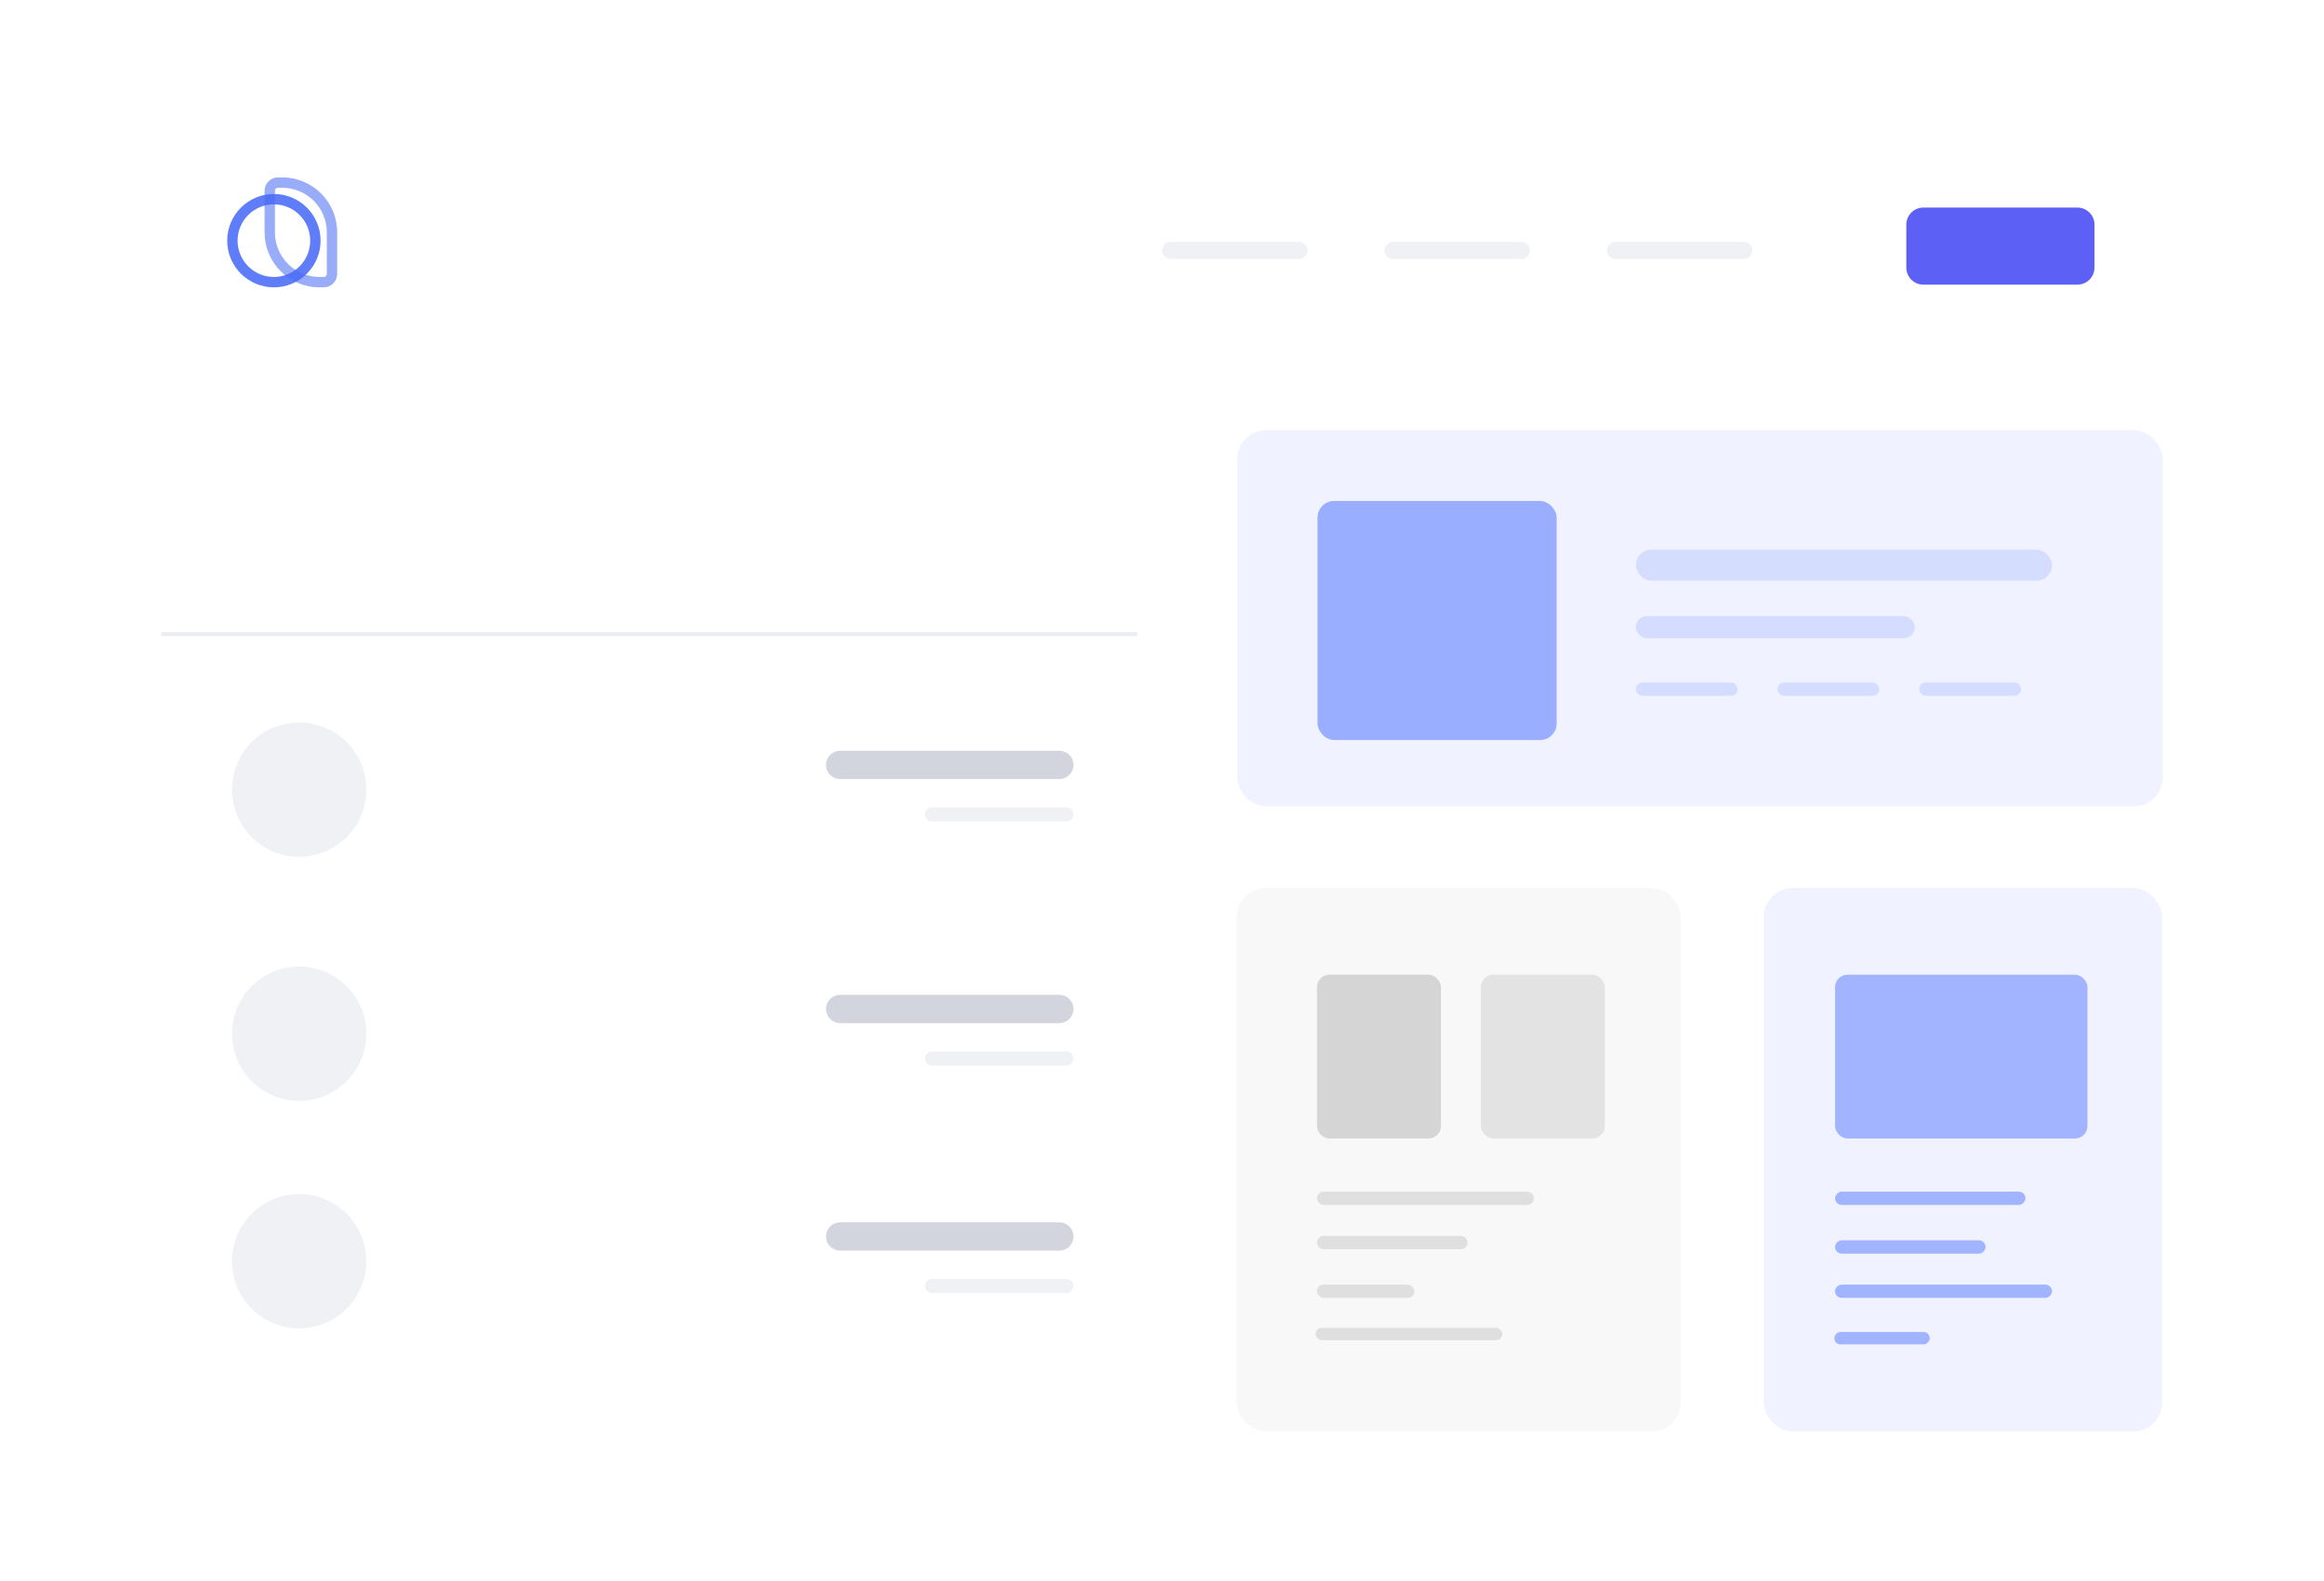 <svg xmlns="http://www.w3.org/2000/svg" width="560" height="381" viewBox="0 0 560 381" fill="none">
<rect width="560" height="381" rx="12" fill="white"/>
<g filter="url(#filter0_dd)">
<path d="M510.883 35.699H47.106C42.552 35.699 38.861 39.396 38.861 43.957V68.732C38.861 73.293 42.552 76.99 47.106 76.99H510.883C515.436 76.99 519.128 73.293 519.128 68.732V43.957C519.128 39.396 515.436 35.699 510.883 35.699Z" fill="white"/>
<path d="M500.577 46.022H463.474C461.198 46.022 459.352 47.87 459.352 50.151V60.474C459.352 62.754 461.198 64.603 463.474 64.603H500.577C502.853 64.603 504.699 62.754 504.699 60.474V50.151C504.699 47.87 502.853 46.022 500.577 46.022Z" fill="#5C60F5"/>
<path d="M420.189 54.28H389.27C388.132 54.28 387.209 55.204 387.209 56.344C387.209 57.485 388.132 58.409 389.27 58.409H420.189C421.327 58.409 422.25 57.485 422.25 56.344C422.25 55.204 421.327 54.28 420.189 54.28Z" fill="#EFF1F5"/>
<path d="M366.597 54.28H335.678C334.54 54.28 333.617 55.204 333.617 56.344C333.617 57.485 334.54 58.409 335.678 58.409H366.597C367.735 58.409 368.658 57.485 368.658 56.344C368.658 55.204 367.735 54.28 366.597 54.28Z" fill="#EFF1F5"/>
<path d="M313.005 54.28H282.086C280.948 54.28 280.025 55.204 280.025 56.344C280.025 57.485 280.948 58.409 282.086 58.409H313.005C314.143 58.409 315.066 57.485 315.066 56.344C315.066 55.204 314.143 54.28 313.005 54.28Z" fill="#EFF1F5"/>
</g>
<g filter="url(#filter1_dd)">
<path d="M262.08 104H50.92C44.337 104 39 109.637 39 116.59V332.41C39 339.363 44.337 345 50.92 345H262.08C268.663 345 274 339.363 274 332.41V116.59C274 109.637 268.663 104 262.08 104Z" fill="white"/>
<path d="M38.861 148.821H274.012" stroke="#EBEEF2"/>
<path d="M72.089 202.496C81.029 202.496 88.277 195.249 88.277 186.309C88.277 177.368 81.029 170.121 72.089 170.121C63.148 170.121 55.901 177.368 55.901 186.309C55.901 195.249 63.148 202.496 72.089 202.496Z" fill="#EFF1F5"/>
<path d="M255.268 176.937H202.444C200.562 176.937 199.036 178.462 199.036 180.345C199.036 182.227 200.562 183.753 202.444 183.753H255.268C257.15 183.753 258.676 182.227 258.676 180.345C258.676 178.462 257.15 176.937 255.268 176.937Z" fill="#D3D5DE"/>
<path d="M256.972 190.569H224.596C223.655 190.569 222.892 191.331 222.892 192.273C222.892 193.214 223.655 193.977 224.596 193.977H256.972C257.913 193.977 258.676 193.214 258.676 192.273C258.676 191.331 257.913 190.569 256.972 190.569Z" fill="#EFF1F5"/>
<path d="M72.089 261.32C81.029 261.32 88.277 254.073 88.277 245.132C88.277 236.192 81.029 228.944 72.089 228.944C63.148 228.944 55.901 236.192 55.901 245.132C55.901 254.073 63.148 261.32 72.089 261.32Z" fill="#EFF1F5"/>
<path d="M255.268 235.76H202.444C200.562 235.76 199.036 237.286 199.036 239.168C199.036 241.051 200.562 242.576 202.444 242.576H255.268C257.15 242.576 258.676 241.051 258.676 239.168C258.676 237.286 257.15 235.76 255.268 235.76Z" fill="#D3D5DE"/>
<path d="M256.972 249.392H224.596C223.655 249.392 222.892 250.155 222.892 251.096C222.892 252.037 223.655 252.8 224.596 252.8H256.972C257.913 252.8 258.676 252.037 258.676 251.096C258.676 250.155 257.913 249.392 256.972 249.392Z" fill="#EFF1F5"/>
<path d="M72.089 316.144C81.029 316.144 88.277 308.897 88.277 299.956C88.277 291.016 81.029 283.768 72.089 283.768C63.148 283.768 55.901 291.016 55.901 299.956C55.901 308.897 63.148 316.144 72.089 316.144Z" fill="#EFF1F5"/>
<path d="M255.268 290.584H202.444C200.562 290.584 199.036 292.11 199.036 293.992C199.036 295.874 200.562 297.4 202.444 297.4H255.268C257.15 297.4 258.676 295.874 258.676 293.992C258.676 292.11 257.15 290.584 255.268 290.584Z" fill="#D3D5DE"/>
<path d="M256.972 304.216H224.596C223.655 304.216 222.892 304.979 222.892 305.92C222.892 306.861 223.655 307.624 224.596 307.624H256.972C257.913 307.624 258.676 306.861 258.676 305.92C258.676 304.979 257.913 304.216 256.972 304.216Z" fill="#EFF1F5"/>
</g>
<rect x="298.139" y="103.665" width="223" height="90.694" rx="7" fill="#F0F3FF"/>
<rect x="317.478" y="120.737" width="57.617" height="57.617" rx="4" fill="#9AAEFF"/>
<rect x="394.167" y="132.473" width="100.297" height="7.469" rx="3.734" fill="#D5DDFF"/>
<rect x="394.167" y="148.478" width="67.22" height="5.335" rx="2.667" fill="#D4DDFF"/>
<rect x="394.167" y="164.483" width="24.541" height="3.201" rx="1.6" fill="#D4DDFF"/>
<rect x="428.311" y="164.483" width="24.541" height="3.201" rx="1.6" fill="#D4DDFF"/>
<rect x="462.455" y="164.483" width="24.541" height="3.201" rx="1.6" fill="#D4DDFF"/>
<rect x="425" y="214" width="96" height="131" rx="7" fill="#F0F3FF"/>
<rect x="442.182" y="234.904" width="60.818" height="39.478" rx="3" fill="#A2B4FF"/>
<rect width="52.282" height="3.201" rx="1.6" transform="matrix(1 0 0 -1 442.182 312.794)" fill="#A1B4FF"/>
<rect width="23" height="3" rx="1.5" transform="matrix(1 0 0 -1 442 324)" fill="#A1B4FF"/>
<rect width="36.278" height="3.201" rx="1.6" transform="matrix(1 0 0 -1 442.182 302.124)" fill="#A1B4FF"/>
<rect width="45.88" height="3.201" rx="1.6" transform="matrix(1 0 0 -1 442.182 290.388)" fill="#A1B4FF"/>
<rect x="298" y="214" width="107" height="131" rx="7" fill="#F8F8F8"/>
<rect x="317.344" y="287.187" width="52.282" height="3.201" rx="1.6" fill="#DFDFDF"/>
<rect x="317.344" y="297.856" width="36.278" height="3.201" rx="1.6" fill="#DFDFDF"/>
<rect x="317.344" y="309.593" width="23.474" height="3.201" rx="1.6" fill="#DFDFDF"/>
<rect x="317" y="320" width="45" height="3" rx="1.5" fill="#DFDFDF"/>
<rect x="317.344" y="234.904" width="29.876" height="39.478" rx="3" fill="#D5D5D5"/>
<rect x="356.823" y="234.904" width="29.876" height="39.478" rx="3" fill="#E3E3E3"/>
<path opacity="0.56" d="M65 46C65 44.895 65.895 44 67 44H68C74.627 44 80 49.373 80 56V66C80 67.105 79.105 68 78 68H77C70.373 68 65 62.627 65 56V46Z" stroke="#4A6CF7" stroke-width="2.5"/>
<path opacity="0.88" d="M66 68C71.523 68 76 63.523 76 58C76 52.477 71.523 48 66 48C60.477 48 56 52.477 56 58C56 63.523 60.477 68 66 68Z" stroke="#4A6CF7" stroke-width="2.5"/>
<defs>
<filter id="filter0_dd" x="18.861" y="19.699" width="520.267" height="81.291" filterUnits="userSpaceOnUse" color-interpolation-filters="sRGB">
<feFlood flood-opacity="0" result="BackgroundImageFix"/>
<feColorMatrix in="SourceAlpha" type="matrix" values="0 0 0 0 0 0 0 0 0 0 0 0 0 0 0 0 0 0 127 0" result="hardAlpha"/>
<feOffset dy="4"/>
<feGaussianBlur stdDeviation="10"/>
<feColorMatrix type="matrix" values="0 0 0 0 0.196 0 0 0 0 0.196 0 0 0 0 0.278 0 0 0 0.08 0"/>
<feBlend mode="normal" in2="BackgroundImageFix" result="effect1_dropShadow"/>
<feColorMatrix in="SourceAlpha" type="matrix" values="0 0 0 0 0 0 0 0 0 0 0 0 0 0 0 0 0 0 127 0" result="hardAlpha"/>
<feOffset/>
<feGaussianBlur stdDeviation="0.5"/>
<feColorMatrix type="matrix" values="0 0 0 0 0.047 0 0 0 0 0.102 0 0 0 0 0.294 0 0 0 0.1 0"/>
<feBlend mode="normal" in2="effect1_dropShadow" result="effect2_dropShadow"/>
<feBlend mode="normal" in="SourceGraphic" in2="effect2_dropShadow" result="shape"/>
</filter>
<filter id="filter1_dd" x="18.861" y="88" width="275.151" height="281" filterUnits="userSpaceOnUse" color-interpolation-filters="sRGB">
<feFlood flood-opacity="0" result="BackgroundImageFix"/>
<feColorMatrix in="SourceAlpha" type="matrix" values="0 0 0 0 0 0 0 0 0 0 0 0 0 0 0 0 0 0 127 0" result="hardAlpha"/>
<feOffset dy="4"/>
<feGaussianBlur stdDeviation="10"/>
<feColorMatrix type="matrix" values="0 0 0 0 0.196 0 0 0 0 0.196 0 0 0 0 0.278 0 0 0 0.08 0"/>
<feBlend mode="normal" in2="BackgroundImageFix" result="effect1_dropShadow"/>
<feColorMatrix in="SourceAlpha" type="matrix" values="0 0 0 0 0 0 0 0 0 0 0 0 0 0 0 0 0 0 127 0" result="hardAlpha"/>
<feOffset/>
<feGaussianBlur stdDeviation="0.5"/>
<feColorMatrix type="matrix" values="0 0 0 0 0.047 0 0 0 0 0.102 0 0 0 0 0.294 0 0 0 0.1 0"/>
<feBlend mode="normal" in2="effect1_dropShadow" result="effect2_dropShadow"/>
<feBlend mode="normal" in="SourceGraphic" in2="effect2_dropShadow" result="shape"/>
</filter>
</defs>
</svg>